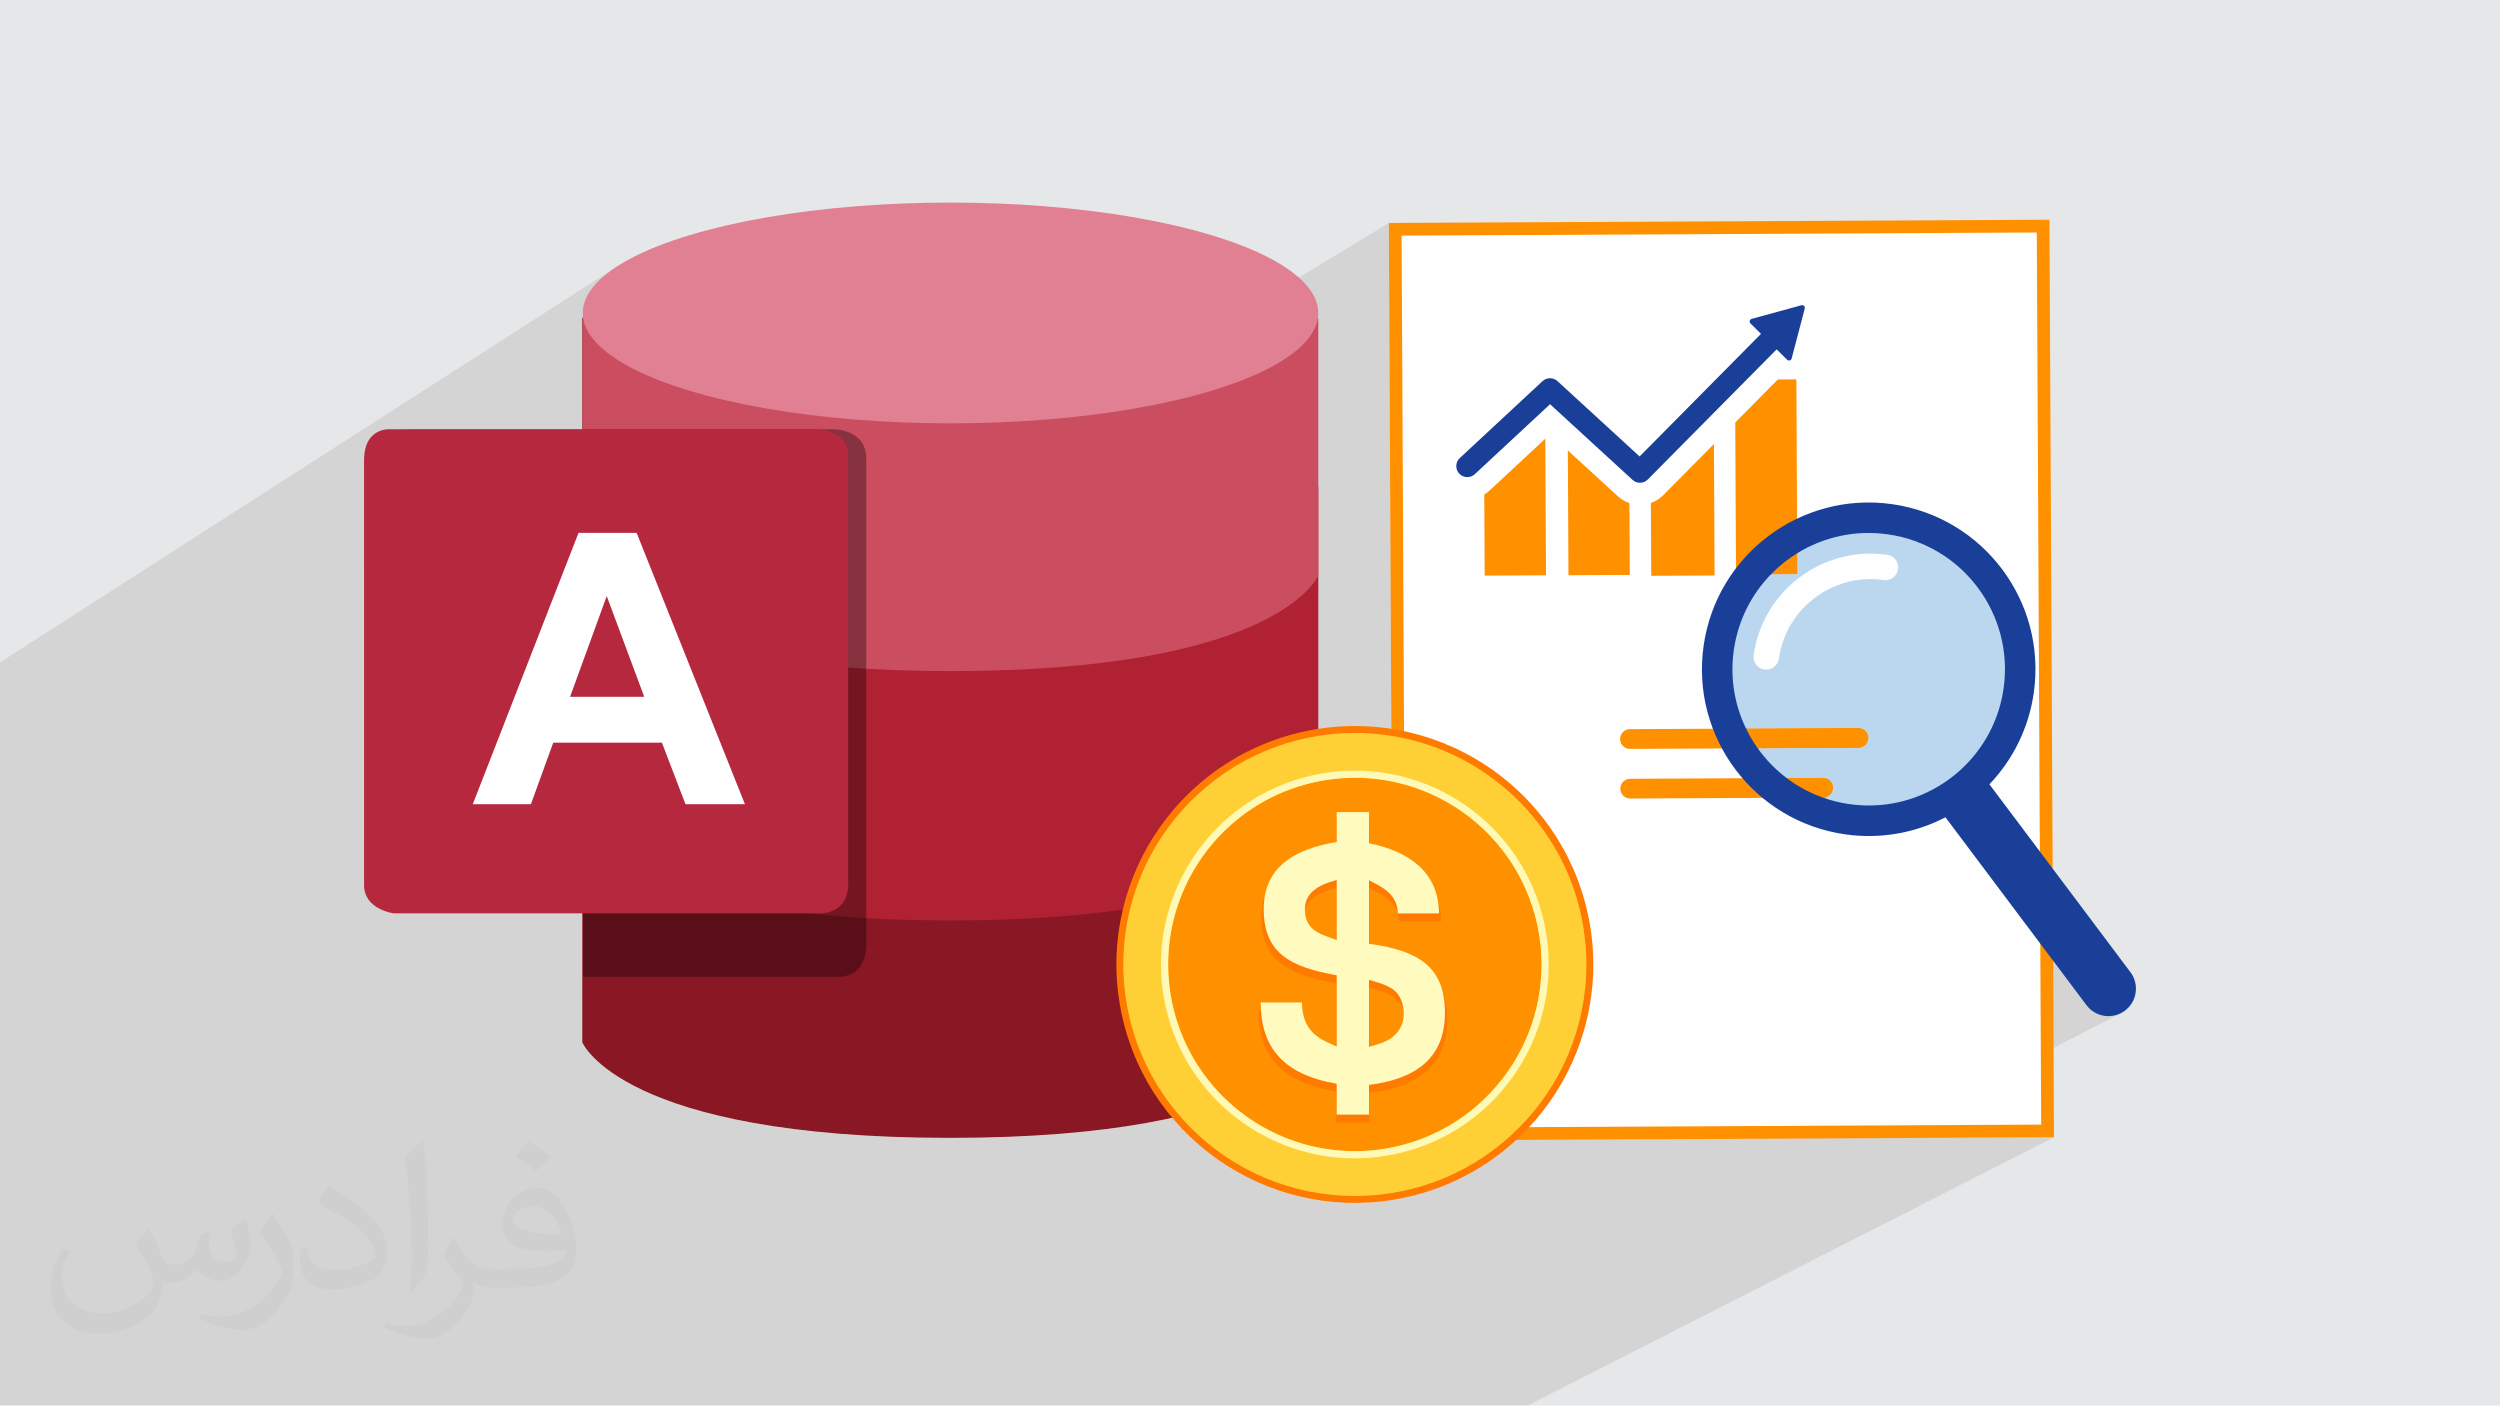 <?xml version="1.0" encoding="UTF-8"?>
<!DOCTYPE svg PUBLIC "-//W3C//DTD SVG 1.1//EN" "http://www.w3.org/Graphics/SVG/1.1/DTD/svg11.dtd">
<!-- Creator: CorelDRAW -->
<svg xmlns="http://www.w3.org/2000/svg" xml:space="preserve" width="3.705in" height="2.083in" version="1.1" style="shape-rendering:geometricPrecision; text-rendering:geometricPrecision; image-rendering:optimizeQuality; fill-rule:evenodd; clip-rule:evenodd"
viewBox="0 0 3702 2081.31"
 xmlns:xlink="http://www.w3.org/1999/xlink"
 xmlns:xodm="http://www.corel.com/coreldraw/odm/2003">
 <defs>
  <style type="text/css">
   <![CDATA[
    .str1 {stroke:#193F99;stroke-width:3;stroke-miterlimit:2.613}
    .str0 {stroke:#FF9100;stroke-width:3;stroke-miterlimit:2.613}
    .fil0 {fill:#E6E7E8}
    .fil14 {fill:#193F99;fill-rule:nonzero}
    .fil17 {fill:#3A4A7D;fill-rule:nonzero}
    .fil11 {fill:#6F9CD2;fill-rule:nonzero}
    .fil15 {fill:#787695;fill-rule:nonzero}
    .fil3 {fill:#891724;fill-rule:nonzero}
    .fil10 {fill:#93B9E2;fill-rule:nonzero}
    .fil4 {fill:#B02233;fill-rule:nonzero}
    .fil8 {fill:#B6283D;fill-rule:nonzero}
    .fil16 {fill:#BBD7F0;fill-rule:nonzero}
    .fil5 {fill:#CB4E60;fill-rule:nonzero}
    .fil6 {fill:#E17F93;fill-rule:nonzero}
    .fil12 {fill:#FEFEFE;fill-rule:nonzero}
    .fil18 {fill:#FF7B00;fill-rule:nonzero}
    .fil13 {fill:#FF9100;fill-rule:nonzero}
    .fil19 {fill:#FFCF36;fill-rule:nonzero}
    .fil20 {fill:#FFF9B7;fill-rule:nonzero}
    .fil21 {fill:#FFFBBF;fill-rule:nonzero}
    .fil9 {fill:white;fill-rule:nonzero}
    .fil2 {fill:#373435;fill-opacity:0.031}
    .fil1 {fill:#373435;fill-opacity:0.102}
    .fil7 {fill:black;fill-rule:nonzero;fill-opacity:0.341}
   ]]>
  </style>
 </defs>
 <g id="Layer_x0020_1">
  <polygon class="fil0" points="-0,0 3702,0 3702,2081.31 -0,2081.31 "/>
  <polygon class="fil1" points="294.42,2081.31 -0,2081.31 -0,2043.04 -0,1861.32 -0,1701.82 -0,1635.93 -0,1577.96 -0,1178.96 -0,1025.72 -0,1022.26 -0,1021.59 -0,997.83 -0,980.79 916.6,392.58 905.69,399.82 895.94,407.24 887.38,414.83 880.04,422.59 873.95,430.5 869.17,438.55 865.7,446.73 863.6,455.04 862.89,463.44 862.9,464.3 862.92,465.17 862.96,466.03 863.01,466.89 863.08,467.75 863.16,468.6 863.26,469.46 863.37,470.3 862.26,471.02 862.26,635.63 539.1,839.26 539.1,1250.86 2056.59,330.13 2060.26,1079.23 1054.96,1649.72 1064.4,1652.12 1089.23,1657.67 1115.97,1662.84 1144.7,1667.61 1175.47,1671.9 1208.36,1675.68 1243.42,1678.89 1280.74,1681.47 1320.38,1683.38 1362.4,1684.57 1406.89,1684.97 1420.29,1684.94 1433.46,1684.83 1446.42,1684.65 1459.15,1684.41 1471.68,1684.09 1484,1683.72 1496.11,1683.28 1508.01,1682.78 1519.71,1682.2 1531.19,1681.58 1542.48,1680.89 1553.57,1680.16 1564.45,1679.35 1575.14,1678.5 1585.64,1677.59 1595.93,1676.63 1606.04,1675.62 1615.97,1674.55 1625.7,1673.44 1635.24,1672.29 1644.6,1671.08 1653.77,1669.83 1662.76,1668.55 1671.58,1667.22 1680.21,1665.85 1688.68,1664.44 1696.97,1662.99 1705.07,1661.5 1713.03,1659.98 1720.8,1658.43 1728.4,1656.85 1735.85,1655.23 1744.04,1664.64 1752.55,1673.73 1761.35,1682.5 1770.44,1690.94 1779.81,1699.03 1789.44,1706.79 1799.33,1714.21 1809.45,1721.27 1819.82,1727.96 1830.41,1734.3 1841.21,1740.25 1852.22,1745.84 1863.42,1751.03 1874.8,1755.85 1886.36,1760.26 1898.07,1764.28 1909.93,1767.88 1921.94,1771.07 1934.07,1773.84 1946.32,1776.18 1958.68,1778.1 1971.13,1779.57 1983.68,1780.6 1996.3,1781.19 2008.99,1781.3 2021.74,1780.97 2034.53,1780.16 2047.34,1778.88 2060.19,1777.12 2073.06,1774.87 2085.92,1772.13 2087.6,1771.71 2245.42,1687.98 2535.29,1686.55 3040.23,1422.6 3089.66,1488.46 3092.33,1491.66 3095.25,1494.52 3098.39,1497.04 3101.72,1499.21 3105.23,1501.03 3108.88,1502.48 3112.64,1503.59 3116.47,1504.31 3120.36,1504.68 3124.26,1504.68 3128.17,1504.29 3132.05,1503.53 3135.86,1502.37 3139.58,1500.84 2782.22,1685.34 3013.4,1684.2 3032.05,1674.69 3041.47,1674.64 3022.82,1684.16 3041.52,1684.07 2262.2,2081.31 2244.4,2081.31 2235.43,2081.31 2015.32,2081.31 1945.64,2081.31 1780.16,2081.31 1527.82,2081.31 1509.72,2081.31 1504.02,2081.31 956.4,2081.31 692.47,2081.31 "/>
  <path class="fil2" d="M221.49 1821.86c6.99,10.99 11.99,20.98 15.99,31.97 3,6.99 5,18.98 20.98,18.98 5,0 10.99,-1 16.98,-5 6.99,-3 11.99,-8.99 13.99,-16.98l5.99 -20.98 14.99 -6.99 1 1c-2,7.99 -2,14.99 -2,20.98 0,17.98 14.99,23.98 26.98,23.98 6.99,0 12.99,-3 12.99,-9.99 0,-7.99 -4,-21.98 -7.99,-34.97 6.99,-6.99 13.99,-13.99 21.98,-19.98l1 1c4,14.99 5.99,29.97 5.99,39.96 0,9.99 -4,19.98 -7.99,26.98 -6.99,13.99 -19.98,24.98 -35.97,24.98 -11.99,0 -24.98,-5.99 -33.97,-16.98l-1 0c-8.99,10.99 -21.98,19.98 -42.96,19.98l-6.99 0c-1,13.99 -4,23.98 -8.99,32.97 -12.99,24.98 -49.95,41.96 -84.94,41.96 -48.96,0 -72.95,-27.97 -72.95,-65.94 0,-22.98 6.99,-44.96 18.98,-59.95l9.99 4c-6.99,13.99 -11.99,26.98 -11.99,39.96 0,34.97 28.97,51.95 60.95,51.95 29.97,0 67.95,-19.98 74.94,-41.96 -2,-24.98 -11.99,-35.97 -25.98,-58.95 4,-6.99 9.99,-14.99 16.98,-22.98l1 0 0 0 2 1 0 0 0 0 0.02 -0.01 -0.01 0.01 0 0zm562.54 -131.89c9.99,5.99 19.98,13.99 29.97,22.98 -5.99,7.99 -11.99,14.99 -20.98,20.98 -9.99,-7.99 -19.98,-14.99 -29.97,-21.98 6.99,-7.99 13.99,-14.99 19.98,-21.98l1 0 0 0 0 0 0 0zm5 95.93c-16.98,0 -29.97,10.99 -29.97,18.98 0,16.98 32.97,22.98 72.95,22.98 -5,-19.98 -21.98,-41.96 -42.96,-41.96l-0.01 0zm-36.97 92.93c21.98,0 40.96,-1 54.95,-4 15.99,-4 29.97,-11.99 29.97,-17.98 0,-2 0,-3 -1,-5 -8.99,1 -18.98,1 -28.97,1 -28.97,0 -51.95,-6.99 -59.95,-22.98 -2,-4 -4,-9.99 -4,-14.99 0,-15.99 6.99,-31.97 18.98,-41.96 9.99,-8.99 20.98,-13.99 32.97,-13.99 19.98,0 36.97,16.98 47.96,41.96 5.99,13.99 10.99,29.97 10.99,50.95 0,13.99 -4,24.98 -11.99,33.97 -15.99,14.99 -44.96,20.98 -89.93,20.98l-19.98 0 0 0 -5 0c-10.99,0 -18.98,-2 -24.98,-6.99l-1 0c0,2 1,5 1,6.99 0,9.99 -3,22.98 -9.99,32.97 -19.98,29.97 -41.96,42.96 -59.95,42.96 -18.98,0 -41.96,-6.99 -62.94,-16.98l4 -6.99c6.99,3 15.99,5 28.97,5 33.97,0 77.94,-32.97 83.94,-63.94 -1,-3 -3,-5.99 -6.99,-9.99 -9.99,-11.99 -15.99,-21.98 -21.98,-31.97 5,-9.99 9.99,-17.98 13.99,-24.98l2 0c13.99,28.97 27.97,45.96 56.95,45.96l4 0 0 0 20.98 0 0 0 -3 0 0 0 0 0 0 0zm-145.88 30.97c2,-13.99 3,-28.97 3,-42.96l0 -20.98c0,-38.96 -5,-95.93 -8.99,-132.89 6.99,-7.99 16.98,-16.98 24.98,-22.98l2 1c5,46.96 6.99,100.92 6.99,150.88 0,12.99 -1,25.98 -2,34.97 -1,11.99 -7.99,20.98 -21.98,34.97l-3 -1 0 0 -1 -1 0 0 0 0 0 0zm-150.88 -61.96c1,17.98 9.99,32.97 40.96,32.97 19.98,0 35.97,-5 54.95,-13.99 3,-2 5,-3 5,-5 0,-11.99 -8.99,-26.98 -23.98,-40.96 -13.99,-12.99 -33.97,-24.98 -50.95,-31.97 -5.99,-3 -7.99,-5 -7.99,-7.99 0,-5 6.99,-16.98 12.99,-23.98l2 0c19.98,10.99 42.96,26.98 59.95,43.96 14.99,15.99 24.98,32.97 24.98,50.95 0,12.99 -4,25.98 -10.99,37.97 -21.98,10.99 -45.96,19.98 -69.95,19.98 -28.97,0 -47.96,-12.99 -47.96,-44.96 0,-3 0,-8.99 1,-15.99l9.99 0 0 0 0 -1 0 0 0 0 0 0 0.01 0zm-51.95 -51.95l17.98 28.97c6.99,10.99 12.99,21.98 12.99,40.96l0 23.98c0,18.98 -11.99,38.96 -31.97,59.95 -14.99,13.99 -28.97,19.98 -41.96,19.98 -18.98,0 -39.96,-5.99 -64.94,-16.98l3 -6.99c7.99,2 16.98,4 27.97,4 34.97,0 71.95,-25.98 87.93,-57.95 2,-4 3,-6.99 3,-8.99 0,-4 -2,-7.99 -4,-10.99 -8.99,-16.98 -18.98,-32.97 -29.97,-46.96 5.99,-8.99 11.99,-17.98 17.98,-26.98l2 0 0 0 0 -2 0 0 0 0 0 0 -0.01 0z"/>
  <path class="fil3" d="M1951.53 470.3l0 1073.05c0,0 -56.77,141.61 -544.64,141.61 -487.86,0 -544.64,-141.61 -544.64,-141.61l0 -1073.05 1089.27 0 0.01 0z"/>
  <path class="fil4" d="M862.88 721.1l0 500.34c0,0 56.77,141.61 544.64,141.61 487.86,0 544.64,-141.61 544.64,-141.61l0 -500.34 -1089.28 0z"/>
  <path class="fil5" d="M862.88 471.56l0 380.56c0,0 56.77,141.61 544.64,141.61 487.86,0 544.64,-141.61 544.64,-141.61l0 -380.56 -1089.27 0 -0.01 0z"/>
  <ellipse class="fil6" cx="1407.52" cy="463.44" rx="544.64" ry="163.45"/>
  <path class="fil7" d="M1282.75 1391.76l0 -712.45c0,-45.55 -50.53,-43.67 -50.53,-43.67l-624.5 0c0,0 -36.19,-1.25 -36.19,51.78l0 565.23 291.97 0 0 194.01 376.19 0c49.29,0 43.05,-54.9 43.05,-54.9l0.01 -0.01z"/>
  <path class="fil8" d="M539.09 1310.65l0 -629.48c0,-47.42 36.81,-45.55 36.81,-45.55l629.48 0c0,0 50.53,-1.25 50.53,38.69l0 629.48c0,0 6.23,48.66 -43.67,48.66l-629.48 0c0,0 -43.67,-5.61 -43.67,-41.8z"/>
  <path class="fil9" d="M1103.08 1190.88l-87.97 0 -34.94 -91.09 -160.95 0 -33.06 91.09 -86.09 0 156.59 -401.77 86.09 0 160.34 401.77zm-149.11 -159.09l-55.52 -149.11 -54.27 149.11 109.8 0 -0.01 0z"/>
  <polygon class="fil10" points="2751.58,1290.7 2730.82,1239.57 2766.77,1254.75 "/>
  <path class="fil11" d="M2824.99 1231.44l200.82 84.83c4.79,2.03 10.3,-0.22 12.33,-5.01 2.02,-4.79 -0.22,-10.31 -5.01,-12.34l-200.83 -84.83c-4.79,-2.03 -10.31,0.22 -12.33,5.02 -2.03,4.79 0.22,10.3 5.01,12.33l0.01 0z"/>
  <polygon class="fil12" points="3032.05,1674.68 2072.63,1679.4 2066.05,339.52 3025.46,334.81 "/>
  <polygon class="fil13" points="3032.05,1674.68 3032,1665.26 2082,1669.94 2075.51,348.89 3016.08,344.27 3022.63,1674.73 3032.05,1674.68 3032,1665.26 3032.05,1674.68 3041.47,1674.64 3034.84,325.34 2056.58,330.14 2063.25,1688.87 3041.52,1684.06 3041.47,1674.64 "/>
  <polygon class="fil13" points="2289.32,851.91 2198.51,852.36 2197.48,642.62 2288.29,642.17 "/>
  <polygon class="fil13" points="2413.38,851.3 2322.58,851.75 2321.64,661.44 2412.44,660.99 "/>
  <polygon class="fil13 str0" points="2537.43,850.69 2446.63,851.14 2445.5,621 2536.31,620.56 "/>
  <polygon class="fil13" points="2661.49,850.08 2570.68,850.53 2569.26,562.25 2660.07,561.81 "/>
  <path class="fil14" d="M2661.29 463.41c-6.2,-6.14 -14.4,-9.48 -23.12,-9.44 -8.71,0.04 -16.89,3.48 -23.02,9.67l-187.79 189.64 -110.07 -100.95c-6.07,-5.55 -13.94,-8.61 -22.16,-8.58l-0.05 0c-8.21,0.04 -16.04,3.15 -22.05,8.73l-122.47 113.85c-6.38,5.94 -10.07,13.99 -10.38,22.7 -0.32,8.71 2.78,17.02 8.7,23.4 5.94,6.38 14.01,10.07 22.7,10.39 8.71,0.32 17.02,-2.77 23.4,-8.71l100.41 -93.35 111.02 101.82c6.07,5.57 13.97,8.62 22.21,8.58 8.71,-0.04 16.89,-3.48 23.02,-9.67l209.87 -211.94c12.66,-12.79 12.56,-33.48 -0.22,-46.14l0.01 -0z"/>
  <path class="fil12" d="M2295.32 598.56l122.12 112c3.04,2.79 6.98,4.31 11.1,4.3 4.37,-0.02 8.44,-1.74 11.51,-4.83l209.87 -211.94c6.33,-6.4 6.27,-16.74 -0.11,-23.07 -3.1,-3.07 -7.2,-4.74 -11.56,-4.72 -4.35,0.02 -8.44,1.74 -11.51,4.83l-198.82 200.79 -121.64 -111.57c-3.04,-2.78 -6.97,-4.31 -11.08,-4.29l-0.03 0c-4.11,0.02 -8.02,1.57 -11.03,4.37l-122.47 113.85c-3.19,2.96 -5.03,6.99 -5.2,11.35 -0.16,4.35 1.39,8.51 4.35,11.69 2.96,3.2 6.99,5.03 11.35,5.2 4.42,0.17 8.46,-1.34 11.7,-4.35l111.44 -103.6 0.01 0.01zm133.38 148.91c-12.36,0.06 -24.2,-4.51 -33.31,-12.87l-99.92 -91.63 -89.38 83.09c-9.58,8.9 -22.05,13.55 -35.11,13.06 -13.05,-0.48 -25.15,-6.01 -34.04,-15.58 -8.9,-9.57 -13.54,-22.04 -13.06,-35.1 0.48,-13.06 6.01,-25.16 15.58,-34.06l122.47 -113.84c9.02,-8.38 20.76,-13.04 33.07,-13.1l0.05 0c12.37,-0.04 24.18,4.53 33.27,12.87l98.5 90.35 176.74 -178.49c9.19,-9.29 21.46,-14.44 34.53,-14.51 13.07,-0.06 25.39,4.96 34.67,14.17 19.17,18.98 19.32,50.03 0.34,69.2l-209.87 211.95c-9.19,9.29 -21.46,14.44 -34.53,14.5l-0 -0.01z"/>
  <path class="fil14" d="M2667.55 452.03l-73.71 20.14c-2.98,0.81 -3.96,4.55 -1.77,6.73l54.3 53.76c2.2,2.18 5.92,1.16 6.71,-1.84l19.41 -73.9c0.78,-3 -1.96,-5.72 -4.94,-4.91l0 0z"/>
  <path class="fil13" d="M2413.92 1153.23l285.74 -1.41c8.07,-0.05 14.64,6.46 14.69,14.54 0.04,8.06 -6.47,14.65 -14.54,14.68l-285.75 1.41c-8.06,0.04 -14.64,-6.47 -14.68,-14.55 -0.04,-8.06 6.46,-14.65 14.55,-14.68l-0.01 0.01z"/>
  <path class="fil13" d="M2413.57 1079.74l338.42 -1.67c8.06,-0.04 14.65,6.47 14.69,14.54 0.04,8.07 -6.47,14.64 -14.54,14.69l-338.42 1.67c-8.06,0.04 -14.64,-6.47 -14.69,-14.54 -0.04,-8.07 6.47,-14.65 14.54,-14.69z"/>
  <path class="fil14" d="M3146.63 1496.56l0 0.01c-17.97,13.5 -43.48,9.86 -56.97,-8.11l-209.74 -279.43 -26.66 -35.51c24.76,-11.72 46.93,-28.36 65.09,-48.86l236.39 314.94c13.49,17.97 9.86,43.47 -8.11,56.96l0 -0z"/>
  <polygon class="fil15" points="2983.63,1211.63 2945.01,1160.18 2945.01,1160.18 "/>
  <path class="fil14 str1" d="M2918.35 1124.67c-18.16,20.5 -40.33,37.14 -65.09,48.86 -34.49,16.3 -73.97,23.03 -114.57,17.24 -110.31,-15.71 -187,-117.88 -171.27,-228.2 15.71,-110.31 117.87,-187 228.18,-171.29 110.32,15.71 187.01,117.88 171.29,228.2 -5.79,40.59 -23.28,76.63 -48.55,105.18l0.01 0.01zm-116.58 -376.6c-134.18,-19.11 -258.46,74.17 -277.57,208.35 -19.11,134.19 74.17,258.47 208.35,277.58 52.55,7.48 103.58,-2.27 147.38,-24.97 24.23,-12.55 46.26,-29.08 65.09,-48.85 34.02,-35.71 57.64,-81.99 65.12,-134.54 19.11,-134.19 -74.16,-258.47 -208.36,-277.58l-0.01 0z"/>
  <path class="fil16" d="M2738.7 1190.77c-13.71,-1.96 -26.9,-5.24 -39.45,-9.72l0.57 0c8.06,-0.04 14.58,-6.61 14.54,-14.68 -0.04,-7.34 -5.48,-13.39 -12.54,-14.4 -0.7,-0.1 -1.42,-0.15 -2.15,-0.15l-54.08 0.26c-16.49,-12.47 -30.9,-27.36 -42.79,-44.06l149.33 -0.74c8.06,-0.04 14.58,-6.61 14.54,-14.69 -0.03,-7.33 -5.48,-13.39 -12.53,-14.4 -0.7,-0.1 -1.42,-0.15 -2.15,-0.14l-166.46 0.81c-16.93,-34.89 -23.98,-75.03 -18.09,-116.32 6.27,-44.03 26.31,-82.71 55.16,-112.29l38.91 -0.19 -0.16 -30.85c38.72,-23.88 85.71,-34.88 134.28,-27.96 110.32,15.71 187,117.88 171.29,228.2 -12.14,85.21 -75.86,150.36 -155.08,168.36l-0.01 0c-0.09,0.02 -0.17,0.04 -0.26,0.06 -0.02,0 -0.05,0.01 -0.07,0.02 -0.09,0.02 -0.17,0.04 -0.26,0.06 -0.03,0.01 -0.06,0.02 -0.1,0.02 -0.05,0.02 -0.1,0.03 -0.15,0.04 -0.04,0.01 -0.11,0.02 -0.15,0.04 -0.03,0.01 -0.06,0.01 -0.09,0.02 -23.02,5.09 -47.33,6.21 -72.05,2.7l0.02 -0.01z"/>
  <path class="fil13" d="M2622.59 850.29c3,-3.09 6.1,-6.07 9.29,-8.95 9.13,-8.23 18.99,-15.64 29.45,-22.09l0.16 30.85 -38.91 0.19z"/>
  <path class="fil13" d="M2699.25 1181.05c-19.56,-6.97 -37.58,-16.8 -53.65,-28.95l54.08 -0.26c0.73,-0.01 1.45,0.04 2.15,0.15 7.05,1 12.5,7.05 12.54,14.4 0.04,8.06 -6.47,14.65 -14.54,14.68l-0.57 0 -0.01 -0.01z"/>
  <path class="fil13" d="M2602.79 1108.03c-6.55,-9.2 -12.34,-18.95 -17.28,-29.14l166.46 -0.81c0.73,0 1.46,0.04 2.15,0.14 7.05,1.01 12.5,7.06 12.53,14.4 0.04,8.07 -6.47,14.64 -14.54,14.69l-149.33 0.74 0 -0.01z"/>
  <path class="fil17" d="M2738.7 1190.77c-110.31,-15.71 -187,-117.88 -171.29,-228.2 6.92,-48.63 30.64,-90.72 64.46,-121.24 -3.19,2.89 -6.29,5.86 -9.29,8.95 -28.84,29.58 -48.9,68.26 -55.16,112.29 -5.88,41.28 1.17,81.43 18.09,116.32 4.94,10.19 10.73,19.94 17.28,29.14 11.9,16.71 26.31,31.59 42.79,44.06 16.08,12.15 34.1,21.99 53.65,28.95 12.56,4.48 25.75,7.76 39.45,9.72 24.72,3.52 49.03,2.41 72.05,-2.7 -23.02,5.09 -47.32,6.21 -72.05,2.7l0.01 0.01zm72.14 -2.71c0.04,-0.02 0.11,-0.02 0.15,-0.04 -0.05,0.01 -0.1,0.02 -0.15,0.04zm0.3 -0.07c0.04,0 0.07,-0.01 0.1,-0.02 -0.03,0.01 -0.06,0.02 -0.1,0.02zm0.37 -0.08c0.02,0 0.05,-0.01 0.07,-0.02 -0.02,0 -0.05,0.01 -0.07,0.02zm0.32 -0.07l0.01 0 -0.01 0z"/>
  <path class="fil12" d="M2634.1 975.45c2.69,-18.82 9.02,-36.11 18.2,-51.38 13.78,-22.9 34,-41.22 57.79,-52.79 11.89,-5.79 24.67,-9.88 37.99,-12.03 13.32,-2.15 27.18,-2.36 41.29,-0.35 10.3,1.47 19.84,-5.7 21.31,-16 1.47,-10.3 -5.7,-19.84 -16,-21.31 -23.87,-3.4 -47.39,-1.8 -69.38,4.02 -32.98,8.73 -62.51,26.9 -85.12,51.88 -11.3,12.49 -20.88,26.68 -28.27,42.25 -7.38,15.56 -12.58,32.5 -15.13,50.4 -1.47,10.29 5.7,19.84 16,21.31 10.3,1.46 19.84,-5.7 21.31,-16l0 0z"/>
  <path class="fil18" d="M2346.98 1335.69c51.08,188.16 -60.04,382.12 -248.21,433.21 -188.17,51.08 -382.12,-60.04 -433.21,-248.21 -51.08,-188.16 60.04,-382.12 248.21,-433.21 188.17,-51.08 382.12,60.04 433.21,248.21z"/>
  <path class="fil19" d="M2349.11 1428.19c0,189.34 -153.49,342.83 -342.84,342.83 -189.34,0 -342.84,-153.49 -342.84,-342.83 0,-189.35 153.49,-342.84 342.84,-342.84 189.35,0 342.84,153.49 342.84,342.84z"/>
  <path class="fil13" d="M2282.74 1428.19c0,152.68 -123.78,276.46 -276.47,276.46 -152.69,0 -276.47,-123.78 -276.47,-276.46 0,-152.69 123.78,-276.47 276.47,-276.47 152.69,0 276.47,123.78 276.47,276.47z"/>
  <path class="fil20" d="M1931.06 1151.15c-153,41.54 -243.36,199.25 -201.82,352.25 41.53,153 199.25,243.36 352.25,201.82 153,-41.54 243.36,-199.25 201.82,-352.25 -41.54,-153 -199.25,-243.36 -352.25,-201.82zm147.66 543.84l0 0c-147.35,40 -299.24,-47.02 -339.25,-194.36 -40,-147.36 47.02,-299.24 194.36,-339.25 147.36,-40 299.24,47.02 339.25,194.38 40,147.35 -47.02,299.24 -194.36,339.25l0 -0z"/>
  <path class="fil18" d="M2027.83 1562.12l14.75 -4.35c42.65,-12.55 43.6,-49.22 31.41,-70.48 -8.59,-15.01 -29.33,-19.59 -46.16,-24.59l0 99.41zm-97.46 -204.11l0 0c0,31.41 22.37,36.64 48.38,45.74l0 -88.94c-11.12,3.6 -48.38,11.19 -48.38,43.19l0 0.01zm48.38 304.3l0 0 0 -45.76c-83.74,-13.83 -115.45,-56.02 -115.45,-120.34l62.59 0c0.46,46.34 30.91,55.57 52.86,65.29l0 -105.55c-69.85,-11.82 -110.96,-32.46 -110.96,-97.95 0,-63.03 48,-89.15 110.96,-99.37l0 -44.35 49.07 0 0 46.13c62.04,12.5 105.98,43.55 106.44,103.93l-62.59 0c-0.65,-29.95 -26.22,-39.85 -43.85,-49.09l0 94.08c72.73,9.64 115.45,32.61 115.45,101.99 0,68.45 -45.73,98.55 -115.45,106.98l0 43.99 -49.07 0 0 0.01z"/>
  <path class="fil21" d="M2027.19 1550.31l14.37 -4.35c41.55,-12.55 42.48,-49.22 30.6,-70.48 -8.37,-15.02 -28.57,-19.59 -44.97,-24.59l0 99.41zm-94.93 -204.1l0 0c0,31.41 21.79,36.64 47.13,45.74l0 -88.94c-10.83,3.6 -47.13,11.19 -47.13,43.19l0 0.01zm47.13 304.29l0 0 0 -45.76c-81.58,-13.83 -112.47,-56.02 -112.47,-120.34l60.98 0c0.45,46.34 30.11,55.57 51.49,65.29l0 -105.55c-68.05,-11.82 -108.09,-32.47 -108.09,-97.95 0,-63.03 46.76,-89.15 108.09,-99.37l0 -44.35 47.81 0 0 46.13c60.45,12.5 103.24,43.55 103.7,103.93l-60.98 0c-0.63,-29.95 -25.54,-39.85 -42.72,-49.09l0 94.08c70.86,9.64 112.47,32.61 112.47,101.99 0,68.45 -44.55,98.55 -112.47,106.98l0 43.99 -47.81 0 0 0.01z"/>
 </g>
</svg>
